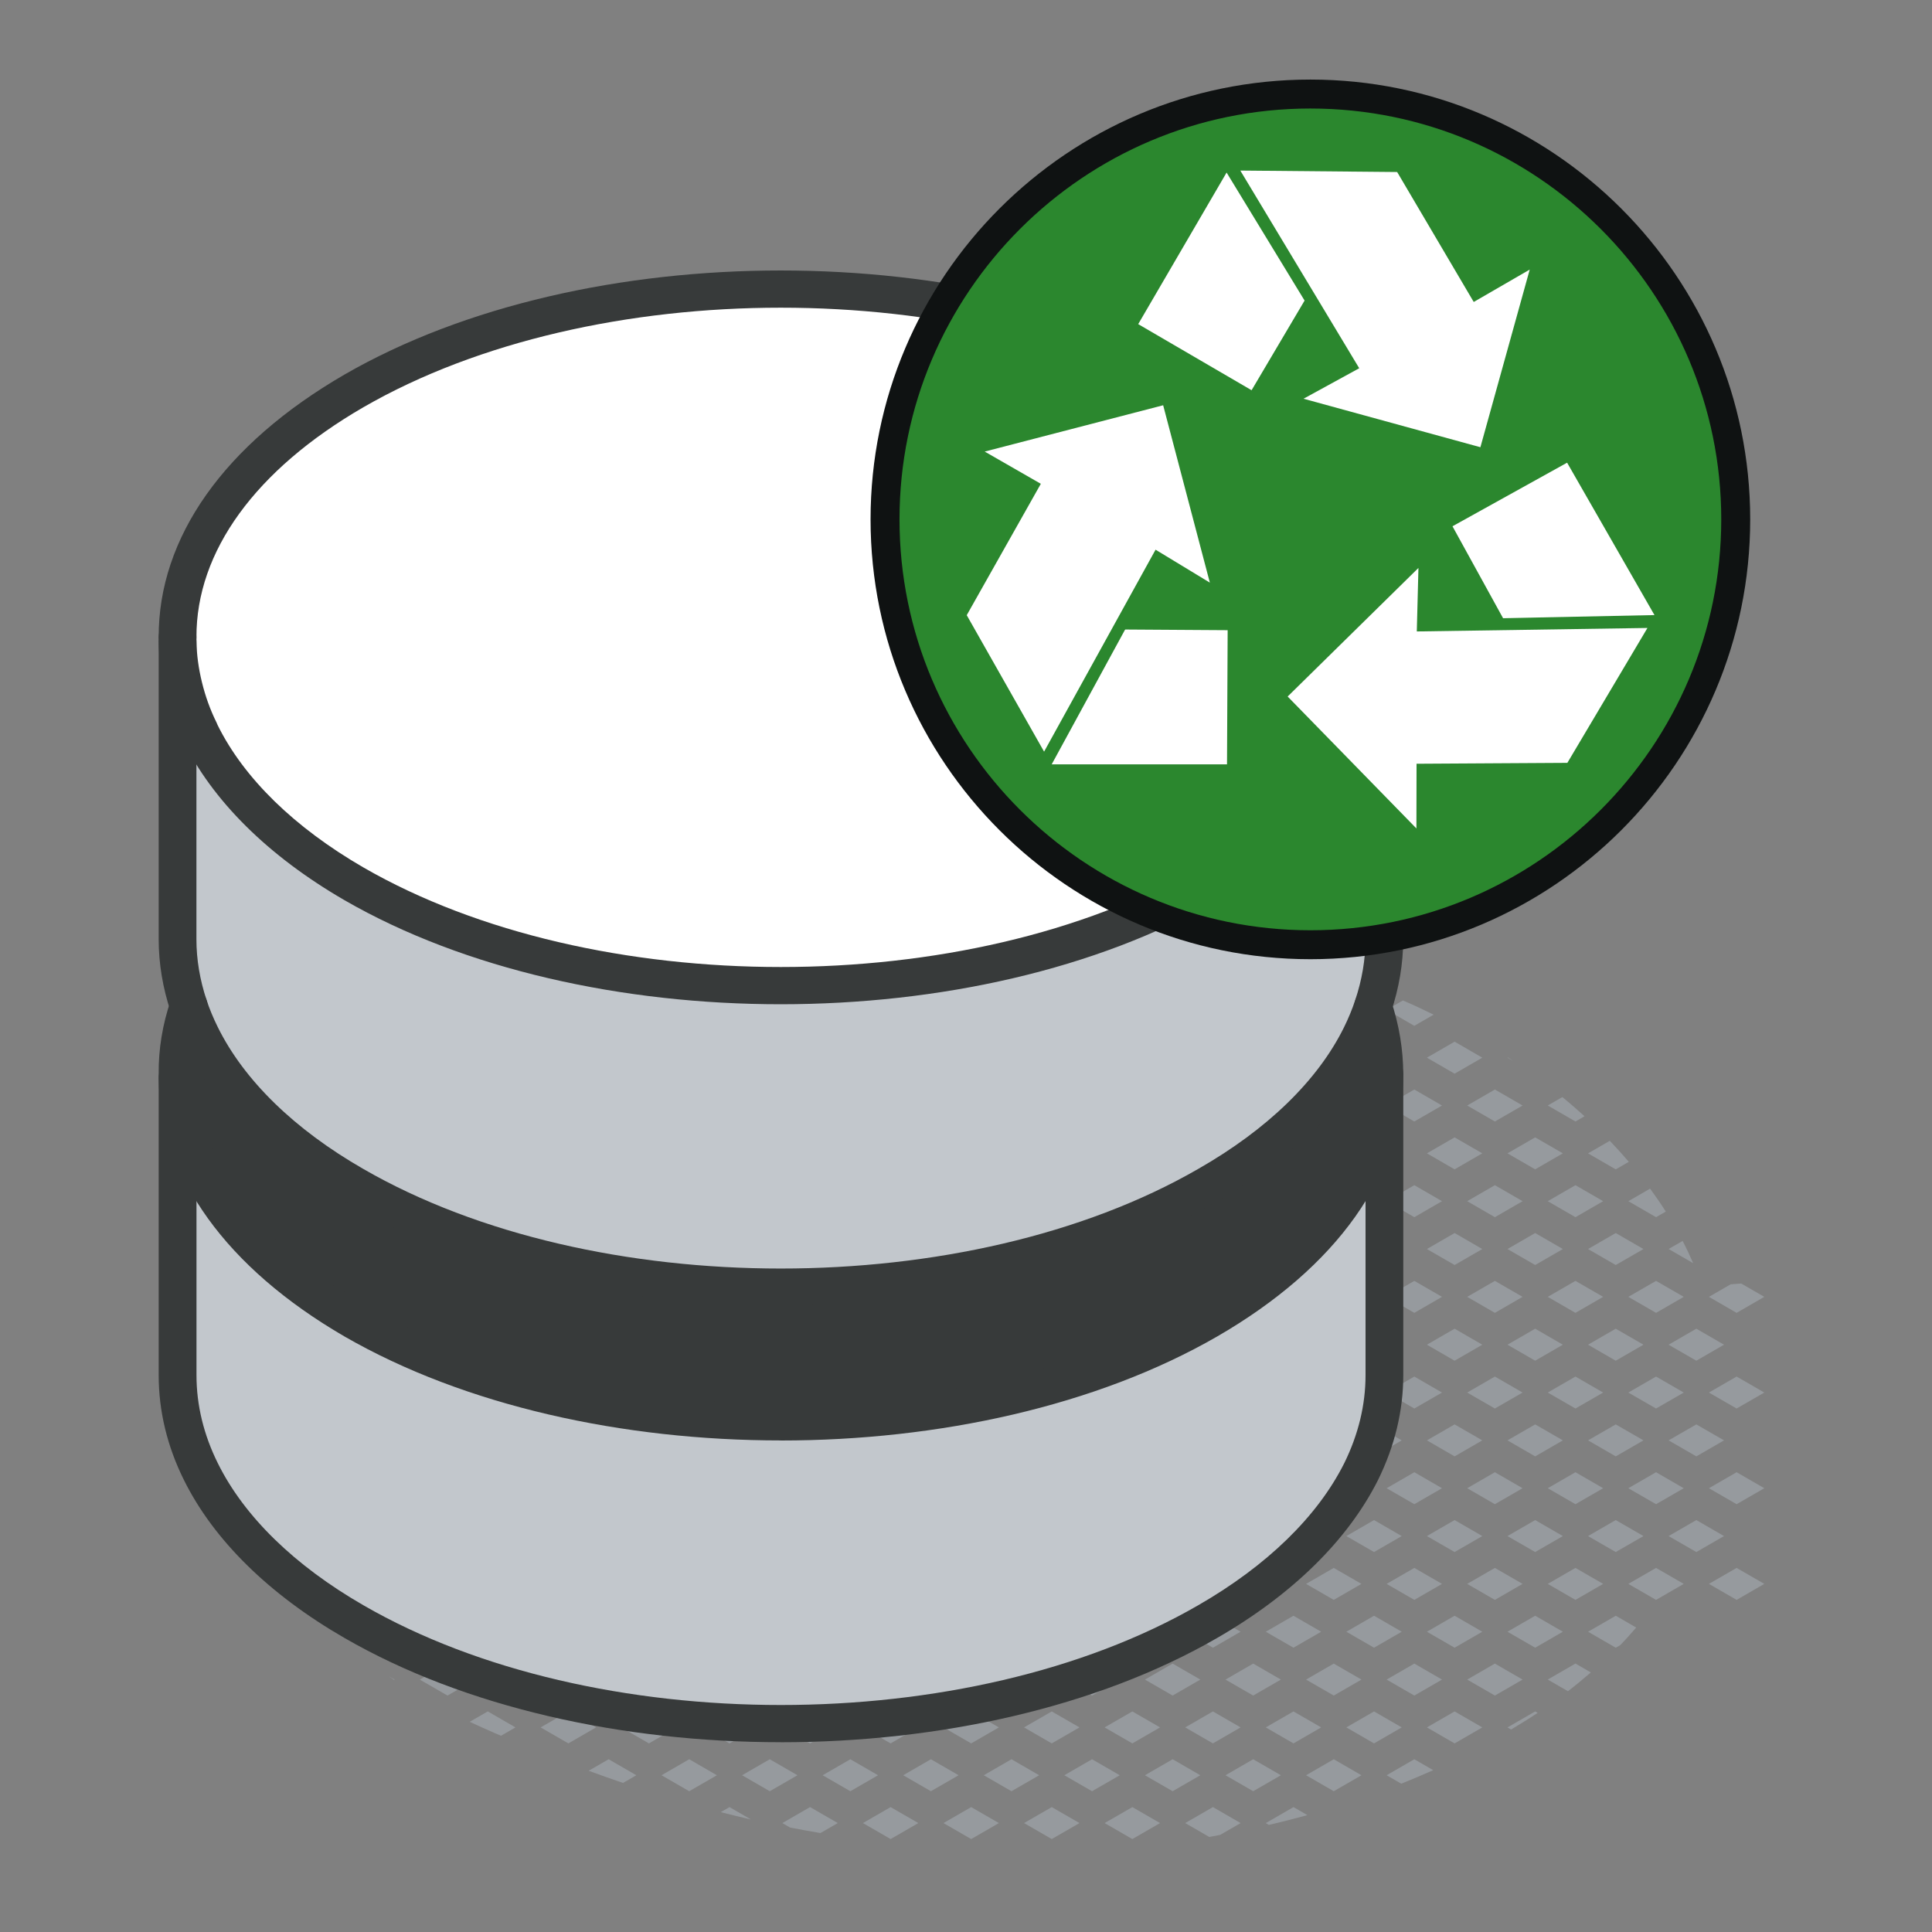<?xml version="1.0" encoding="UTF-8"?>
<svg id="a" data-name="Layer 1" xmlns="http://www.w3.org/2000/svg" viewBox="0 0 600 600">
  <rect x="0" y="0" width="600" height="600" fill="#808080" stroke="none"/>
  <defs>
    <style>
      .b {
        fill: #2b872e;
      }

      .b, .c, .d, .e, .f, .g {
        stroke-width: 0px;
      }

      .c {
        fill: #373a3a;
      }

      .d {
        fill: #0f1212;
      }

      .e {
        fill: #c2c7cc;
      }

      .f {
        fill: #969a9e;
      }

      .g {
        fill: #fff;
      }
    </style>
  </defs>
  <g>
    <path class="f" d="M530.72,402.75l8.6,4.97,8.6-4.97-7.17-4.14c-1.08.08-2.18.16-3.27.24l-6.76,3.9Z"/>
    <polygon class="f" points="547.92 432.47 539.32 427.5 530.72 432.47 539.32 437.43 547.92 432.47"/>
    <polygon class="f" points="547.92 462.18 539.32 457.21 530.72 462.18 539.32 467.14 547.92 462.18"/>
    <polygon class="f" points="539.32 486.93 530.72 491.89 539.32 496.86 547.92 491.89 539.32 486.93"/>
    <path class="f" d="M517.32,376.26c-1.54-2.43-3.17-4.8-4.87-7.12l-6.75,3.9,8.6,4.97,3.02-1.74Z"/>
    <polygon class="f" points="522.9 402.75 514.3 397.79 505.69 402.75 514.3 407.72 522.9 402.75"/>
    <path class="f" d="M522.56,385.38l-4.35,2.51,7.62,4.4c-1.02-2.34-2.1-4.65-3.27-6.91Z"/>
    <polygon class="f" points="522.9 432.47 514.3 427.5 505.69 432.47 514.3 437.43 522.9 432.47"/>
    <polygon class="f" points="535.41 417.61 526.81 412.64 518.2 417.61 526.81 422.58 535.41 417.61"/>
    <polygon class="f" points="522.9 462.18 514.3 457.21 505.69 462.18 514.3 467.14 522.9 462.18"/>
    <polygon class="f" points="535.41 447.32 526.81 442.36 518.2 447.32 526.81 452.29 535.41 447.32"/>
    <polygon class="f" points="514.3 486.93 505.69 491.89 514.3 496.86 522.9 491.89 514.3 486.93"/>
    <polygon class="f" points="535.41 477.04 526.81 472.07 518.2 477.04 526.81 482 535.41 477.04"/>
    <path class="f" d="M489.27,348.29l2.82-1.63c-2.25-2.04-4.54-4.04-6.89-5.95l-4.53,2.61,8.6,4.97Z"/>
    <polygon class="f" points="497.87 373.04 489.27 368.07 480.67 373.04 489.27 378.01 497.87 373.04"/>
    <path class="f" d="M505.84,360.81c-1.9-2.23-3.87-4.4-5.91-6.52l-6.75,3.9,8.6,4.97,4.06-2.34Z"/>
    <polygon class="f" points="485.36 358.18 476.76 353.22 468.16 358.18 476.76 363.15 485.36 358.18"/>
    <polygon class="f" points="497.87 402.75 489.27 397.79 480.67 402.75 489.27 407.72 497.87 402.75"/>
    <polygon class="f" points="510.39 387.9 501.78 382.93 493.18 387.9 501.78 392.86 510.39 387.9"/>
    <polygon class="f" points="485.36 387.9 476.76 382.93 468.16 387.9 476.76 392.86 485.36 387.9"/>
    <polygon class="f" points="497.87 432.47 489.27 427.5 480.67 432.47 489.27 437.43 497.87 432.47"/>
    <polygon class="f" points="510.39 417.61 501.78 412.64 493.18 417.61 501.78 422.58 510.39 417.61"/>
    <polygon class="f" points="485.36 417.61 476.76 412.64 468.16 417.61 476.76 422.58 485.36 417.61"/>
    <polygon class="f" points="497.87 462.18 489.27 457.21 480.67 462.18 489.27 467.14 497.87 462.18"/>
    <polygon class="f" points="510.39 447.32 501.78 442.36 493.18 447.32 501.78 452.29 510.39 447.32"/>
    <polygon class="f" points="485.36 447.32 476.76 442.36 468.16 447.32 476.76 452.29 485.36 447.32"/>
    <polygon class="f" points="489.27 486.93 480.67 491.89 489.27 496.86 497.87 491.89 489.27 486.93"/>
    <polygon class="f" points="510.39 477.04 501.78 472.07 493.18 477.04 501.78 482 510.39 477.04"/>
    <polygon class="f" points="485.36 477.04 476.76 472.07 468.16 477.04 476.76 482 485.36 477.04"/>
    <path class="f" d="M486.94,525.22c2.45-1.88,4.8-3.84,7.11-5.83l-4.78-2.76-8.6,4.97,6.26,3.62Z"/>
    <path class="f" d="M503.17,510.92c1.74-1.77,3.35-3.62,4.97-5.47l-6.35-3.67-8.6,4.97,8.6,4.97,1.38-.8Z"/>
    <polygon class="f" points="472.85 343.33 464.25 338.36 455.65 343.33 464.25 348.29 472.85 343.33"/>
    <path class="f" d="M468.16,328.47l1.87,1.08c-.57-.38-1.15-.77-1.74-1.15l-.13.08Z"/>
    <polygon class="f" points="472.85 373.04 464.25 368.07 455.65 373.04 464.25 378.01 472.85 373.04"/>
    <polygon class="f" points="472.85 402.75 464.25 397.79 455.65 402.75 464.25 407.72 472.85 402.75"/>
    <polygon class="f" points="472.85 432.47 464.25 427.5 455.65 432.47 464.25 437.43 472.85 432.47"/>
    <polygon class="f" points="472.85 462.18 464.25 457.21 455.65 462.18 464.25 467.14 472.85 462.18"/>
    <polygon class="f" points="476.76 501.78 468.16 506.75 476.76 511.71 485.36 506.75 476.76 501.78"/>
    <polygon class="f" points="464.25 486.93 455.65 491.89 464.25 496.86 472.85 491.89 464.25 486.93"/>
    <path class="f" d="M476.76,531.5l-8.6,4.97,1.13.65c2.79-1.68,5.56-3.38,8.24-5.17l-.77-.45Z"/>
    <polygon class="f" points="472.85 521.61 464.25 516.64 455.65 521.61 464.25 526.57 472.85 521.61"/>
    <path class="f" d="M445.23,315.12c-3.13-1.55-6.31-3.05-9.55-4.42l-5.05,2.91,8.6,4.97,5.99-3.46Z"/>
    <polygon class="f" points="447.83 343.33 439.23 338.36 430.63 343.33 439.23 348.29 447.83 343.33"/>
    <polygon class="f" points="460.34 328.47 451.74 323.5 443.14 328.47 451.74 333.44 460.34 328.47"/>
    <polygon class="f" points="447.83 373.04 439.23 368.07 430.63 373.04 439.23 378.01 447.83 373.04"/>
    <polygon class="f" points="460.34 358.18 451.74 353.22 443.14 358.18 451.74 363.15 460.34 358.18"/>
    <polygon class="f" points="447.83 402.75 439.23 397.79 430.63 402.75 439.23 407.72 447.83 402.75"/>
    <polygon class="f" points="460.34 387.9 451.74 382.93 443.14 387.9 451.74 392.86 460.34 387.9"/>
    <polygon class="f" points="447.83 432.47 439.23 427.5 430.63 432.47 439.23 437.43 447.83 432.47"/>
    <polygon class="f" points="460.34 417.61 451.74 412.64 443.14 417.61 451.74 422.58 460.34 417.61"/>
    <polygon class="f" points="447.83 462.18 439.23 457.21 430.63 462.18 439.23 467.14 447.83 462.18"/>
    <polygon class="f" points="460.34 447.32 451.74 442.36 443.14 447.32 451.74 452.29 460.34 447.32"/>
    <polygon class="f" points="447.83 491.89 439.23 486.93 430.63 491.89 439.23 496.86 447.83 491.89"/>
    <polygon class="f" points="460.34 477.04 451.74 472.07 443.14 477.04 451.74 482 460.34 477.04"/>
    <polygon class="f" points="447.83 521.61 439.23 516.64 430.63 521.61 439.23 526.57 447.83 521.61"/>
    <polygon class="f" points="460.34 506.75 451.74 501.78 443.14 506.75 451.74 511.71 460.34 506.75"/>
    <path class="f" d="M445.1,549.74l-5.87-3.39-8.6,4.97,4.54,2.62c3.34-1.33,6.65-2.73,9.93-4.2Z"/>
    <polygon class="f" points="460.34 536.46 451.74 531.5 443.14 536.46 451.74 541.43 460.34 536.46"/>
    <polygon class="f" points="414.21 318.58 422.81 313.61 414.21 308.65 405.61 313.61 414.21 318.58"/>
    <polygon class="f" points="414.21 348.29 422.81 343.33 414.21 338.36 405.61 343.33 414.21 348.29"/>
    <polygon class="f" points="418.12 328.47 426.72 333.44 435.32 328.47 426.72 323.5 418.12 328.47"/>
    <polygon class="f" points="422.81 373.04 414.21 368.07 405.61 373.04 414.21 378.01 422.81 373.04"/>
    <polygon class="f" points="435.32 358.18 426.72 353.22 418.12 358.18 426.72 363.15 435.32 358.18"/>
    <polygon class="f" points="422.81 402.75 414.21 397.79 405.61 402.75 414.21 407.72 422.81 402.75"/>
    <polygon class="f" points="435.32 387.9 426.72 382.93 418.12 387.9 426.72 392.86 435.32 387.9"/>
    <polygon class="f" points="422.81 432.47 414.21 427.5 405.61 432.47 414.21 437.43 422.81 432.47"/>
    <polygon class="f" points="435.32 417.61 426.72 412.64 418.12 417.61 426.72 422.58 435.32 417.61"/>
    <polygon class="f" points="422.81 462.18 414.21 457.21 405.61 462.18 414.21 467.14 422.81 462.18"/>
    <polygon class="f" points="435.32 447.32 426.72 442.36 418.12 447.32 426.72 452.29 435.32 447.32"/>
    <polygon class="f" points="422.81 491.89 414.21 486.93 405.61 491.89 414.21 496.86 422.81 491.89"/>
    <polygon class="f" points="435.32 477.04 426.72 472.07 418.12 477.04 426.72 482 435.32 477.04"/>
    <polygon class="f" points="422.81 521.61 414.21 516.64 405.61 521.61 414.21 526.57 422.81 521.61"/>
    <polygon class="f" points="435.32 506.75 426.72 501.78 418.12 506.75 426.72 511.71 435.32 506.75"/>
    <polygon class="f" points="422.81 551.32 414.21 546.35 405.61 551.32 414.21 556.28 422.81 551.32"/>
    <polygon class="f" points="435.32 536.46 426.72 531.5 418.12 536.46 426.72 541.43 435.32 536.46"/>
    <polygon class="f" points="380.59 313.61 389.19 318.58 397.79 313.61 389.19 308.65 380.59 313.61"/>
    <path class="f" d="M401.7,303.72l3.12-1.8c-2.43-.31-4.85-.51-7.24-.58l4.12,2.38Z"/>
    <polygon class="f" points="397.79 343.33 389.19 338.36 380.59 343.33 389.19 348.29 397.79 343.33"/>
    <polygon class="f" points="410.3 328.47 401.7 323.5 393.1 328.47 401.7 333.44 410.3 328.47"/>
    <polygon class="f" points="389.19 378.01 397.79 373.04 389.19 368.07 380.59 373.04 389.19 378.01"/>
    <polygon class="f" points="401.7 363.15 410.3 358.18 401.7 353.22 393.1 358.18 401.7 363.15"/>
    <path class="f" d="M384.99,405.28l4.2,2.44,8.6-4.97-8.6-4.97-4.38,2.53c.09,1.64.15,3.3.18,4.96Z"/>
    <polygon class="f" points="401.7 392.86 410.3 387.9 401.7 382.93 393.1 387.9 401.7 392.86"/>
    <polygon class="f" points="397.79 432.47 389.19 427.5 380.59 432.47 389.19 437.43 397.79 432.47"/>
    <polygon class="f" points="410.3 417.61 401.7 412.64 393.1 417.61 401.7 422.58 410.3 417.61"/>
    <polygon class="f" points="397.79 462.18 389.19 457.21 380.59 462.18 389.19 467.14 397.79 462.18"/>
    <polygon class="f" points="410.3 447.32 401.7 442.36 393.1 447.32 401.7 452.29 410.3 447.32"/>
    <polygon class="f" points="397.79 491.89 389.19 486.93 380.59 491.89 389.19 496.86 397.79 491.89"/>
    <polygon class="f" points="410.3 477.04 401.7 472.07 393.1 477.04 401.7 482 410.3 477.04"/>
    <polygon class="f" points="397.79 521.61 389.19 516.64 380.59 521.61 389.19 526.57 397.79 521.61"/>
    <polygon class="f" points="410.3 506.75 401.7 501.78 393.1 506.75 401.7 511.71 410.3 506.75"/>
    <path class="f" d="M401.7,561.21l-8.6,4.97.98.56c4-.93,7.98-1.94,11.94-3.04l-4.32-2.49Z"/>
    <polygon class="f" points="397.79 551.32 389.19 546.35 380.59 551.32 389.19 556.28 397.79 551.32"/>
    <polygon class="f" points="410.3 536.46 401.7 531.5 393.1 536.46 401.7 541.43 410.3 536.46"/>
    <path class="f" d="M358.53,315.33l5.64,3.25,8.6-4.97-6.78-3.91c-2.66,1.68-5.16,3.56-7.46,5.63Z"/>
    <polygon class="f" points="372.77 343.33 364.17 338.36 355.57 343.33 364.17 348.29 372.77 343.33"/>
    <polygon class="f" points="385.28 328.47 376.68 323.5 368.08 328.47 376.68 333.44 385.28 328.47"/>
    <polygon class="f" points="372.77 373.04 364.17 368.07 355.57 373.04 364.17 378.01 372.77 373.04"/>
    <polygon class="f" points="385.28 358.18 376.68 353.22 368.08 358.18 376.68 363.15 385.28 358.18"/>
    <polygon class="f" points="376.68 392.86 385.28 387.9 376.68 382.93 368.08 387.9 376.68 392.86"/>
    <path class="f" d="M367.15,435.71l5.62-3.24-2.42-1.39c-.92,1.13-1.84,2.28-2.57,3.49-.24.37-.41.77-.63,1.15Z"/>
    <path class="f" d="M381.14,416.28c-.17.35-1.36,2.45-1.99,3.64l-.95,1.08-.98,1.27,8.06-4.66-3.72-2.15c-.14.27-.29.55-.42.82Z"/>
    <path class="f" d="M364.17,467.14l8.6-4.97-8.6-4.97-2.67,1.54c0,2.49.28,4.95.85,7.34l1.82,1.05Z"/>
    <polygon class="f" points="385.28 447.32 376.68 442.36 368.08 447.32 376.68 452.29 385.28 447.32"/>
    <polygon class="f" points="372.77 491.89 364.17 486.93 355.57 491.89 364.17 496.86 372.77 491.89"/>
    <polygon class="f" points="385.28 477.04 376.68 472.07 368.08 477.04 376.68 482 385.28 477.04"/>
    <polygon class="f" points="372.77 521.61 364.17 516.64 355.57 521.61 364.17 526.57 372.77 521.61"/>
    <polygon class="f" points="385.28 506.75 376.68 501.78 368.08 506.75 376.68 511.71 385.28 506.75"/>
    <polygon class="f" points="372.77 551.32 364.17 546.35 355.57 551.32 364.17 556.28 372.77 551.32"/>
    <polygon class="f" points="385.28 536.46 376.68 531.5 368.08 536.46 376.68 541.43 385.28 536.46"/>
    <path class="f" d="M385.28,566.17l-8.6-4.97-8.6,4.97,7.46,4.31c1.12-.19,2.24-.42,3.36-.62l6.38-3.68Z"/>
    <path class="f" d="M350.82,323.98c-1.51,2.13-2.84,4.36-3.97,6.68l4.8,2.77,8.6-4.97-8.6-4.97-.83.48Z"/>
    <path class="f" d="M347.75,343.33l-4.42-2.55c-.38,1.82-.65,3.68-.78,5.55l5.2-3Z"/>
    <path class="f" d="M351.66,363.15l8.6-4.97-8.6-4.97-8.2,4.73c.04.18.09.36.13.54l8.07,4.66Z"/>
    <polygon class="f" points="339.14 496.86 347.75 491.89 339.14 486.93 330.54 491.89 339.14 496.86"/>
    <path class="f" d="M358.14,478.26c-3.31.65-6.64,1.21-9.98,1.73l3.5,2.02,6.48-3.74Z"/>
    <polygon class="f" points="347.75 521.61 339.14 516.64 330.54 521.61 339.14 526.57 347.75 521.61"/>
    <polygon class="f" points="360.26 506.75 351.66 501.78 343.05 506.75 351.66 511.71 360.26 506.75"/>
    <polygon class="f" points="351.66 561.21 343.05 566.17 351.66 571.14 360.26 566.17 351.66 561.21"/>
    <polygon class="f" points="347.75 551.32 339.14 546.35 330.54 551.32 339.14 556.28 347.75 551.32"/>
    <polygon class="f" points="360.26 536.46 351.66 531.5 343.05 536.46 351.66 541.43 360.26 536.46"/>
    <polygon class="f" points="314.12 496.86 322.72 491.89 314.12 486.93 305.52 491.89 314.12 496.86"/>
    <polygon class="f" points="322.72 521.61 314.12 516.64 305.52 521.61 314.12 526.57 322.72 521.61"/>
    <polygon class="f" points="335.24 506.75 326.63 501.78 318.03 506.75 326.63 511.71 335.24 506.75"/>
    <polygon class="f" points="326.63 571.14 335.24 566.17 326.63 561.21 318.03 566.17 326.63 571.14"/>
    <polygon class="f" points="314.12 546.35 305.52 551.32 314.12 556.28 322.72 551.32 314.12 546.35"/>
    <polygon class="f" points="335.24 536.46 326.63 531.5 318.03 536.46 326.63 541.43 335.24 536.46"/>
    <polygon class="f" points="297.7 491.89 289.1 486.93 280.5 491.89 289.1 496.86 297.7 491.89"/>
    <polygon class="f" points="297.7 521.61 289.1 516.64 280.5 521.61 289.1 526.57 297.7 521.61"/>
    <polygon class="f" points="310.21 506.75 301.61 501.78 293.01 506.75 301.61 511.71 310.21 506.75"/>
    <polygon class="f" points="289.1 556.28 297.7 551.32 289.1 546.35 280.5 551.32 289.1 556.28"/>
    <polygon class="f" points="301.61 541.43 310.21 536.46 301.61 531.5 293.01 536.46 301.61 541.43"/>
    <polygon class="f" points="310.21 566.17 301.61 561.21 293.01 566.17 301.61 571.14 310.21 566.17"/>
    <polygon class="f" points="272.68 491.89 264.08 486.93 255.48 491.89 264.08 496.86 272.68 491.89"/>
    <path class="f" d="M276.59,482l.54-.31c-.43-.04-.86-.08-1.28-.12l.75.43Z"/>
    <polygon class="f" points="272.68 521.61 264.08 516.64 255.48 521.61 264.08 526.57 272.68 521.61"/>
    <polygon class="f" points="285.19 506.75 276.59 501.78 267.99 506.75 276.59 511.71 285.19 506.75"/>
    <polygon class="f" points="272.68 551.32 264.08 546.35 255.48 551.32 264.08 556.28 272.68 551.32"/>
    <polygon class="f" points="285.19 536.46 276.59 531.5 267.99 536.46 276.59 541.43 285.19 536.46"/>
    <polygon class="f" points="276.59 571.14 285.19 566.17 276.59 561.21 267.99 566.17 276.59 571.14"/>
    <polygon class="f" points="247.66 491.89 239.06 486.93 230.46 491.89 239.06 496.86 247.66 491.89"/>
    <path class="f" d="M256.53,479.14c-4.43-.69-8.85-1.45-13.22-2.3l-.33.19,8.6,4.97,4.96-2.86Z"/>
    <polygon class="f" points="247.66 521.61 239.06 516.64 230.46 521.61 239.06 526.57 247.66 521.61"/>
    <polygon class="f" points="260.17 506.75 251.57 501.78 242.97 506.75 251.57 511.71 260.17 506.75"/>
    <path class="f" d="M242.97,566.17l2.42,1.4c3.13.59,6.26,1.18,9.41,1.7l5.37-3.1-8.6-4.97-8.6,4.97Z"/>
    <polygon class="f" points="239.06 546.35 230.46 551.32 239.06 556.28 247.66 551.32 239.06 546.35"/>
    <polygon class="f" points="260.17 536.46 251.57 531.5 242.97 536.46 251.57 541.43 260.17 536.46"/>
    <polygon class="f" points="222.64 491.89 214.04 486.93 205.44 491.89 214.04 496.86 222.64 491.89"/>
    <path class="f" d="M235.15,477.04l-5.46-3.15c-1.5-.35-3.03-.65-4.52-1.01l-7.22,4.17,8.6,4.97,8.6-4.97Z"/>
    <polygon class="f" points="222.64 521.61 214.04 516.64 205.44 521.61 214.04 526.57 222.64 521.61"/>
    <polygon class="f" points="235.15 506.75 226.55 501.78 217.95 506.75 226.55 511.71 235.15 506.75"/>
    <polygon class="f" points="205.44 551.32 214.04 556.28 222.64 551.32 214.04 546.35 205.44 551.32"/>
    <polygon class="f" points="235.15 536.46 226.55 531.5 217.95 536.46 226.55 541.43 235.15 536.46"/>
    <path class="f" d="M223.83,562.78c3.11.79,6.23,1.56,9.37,2.27l-6.65-3.84-2.72,1.57Z"/>
    <polygon class="f" points="180.41 462.18 189.02 467.14 193.75 464.41 182.29 461.09 180.41 462.18"/>
    <polygon class="f" points="197.62 491.89 189.02 486.93 180.41 491.89 189.02 496.86 197.62 491.89"/>
    <polygon class="f" points="210.13 477.04 201.53 472.07 192.93 477.04 201.53 482 210.13 477.04"/>
    <polygon class="f" points="197.62 521.61 189.02 516.64 180.41 521.61 189.02 526.57 197.62 521.61"/>
    <polygon class="f" points="210.13 506.75 201.53 501.78 192.93 506.75 201.53 511.71 210.13 506.75"/>
    <path class="f" d="M182.82,549.93c3.54,1.3,7.09,2.56,10.66,3.78l4.14-2.39-8.6-4.97-6.19,3.57Z"/>
    <polygon class="f" points="201.53 531.5 192.93 536.46 201.53 541.43 210.13 536.46 201.53 531.5"/>
    <polygon class="f" points="172.6 462.18 163.99 457.21 155.39 462.18 163.99 467.14 172.6 462.18"/>
    <polygon class="f" points="172.6 491.89 163.99 486.93 155.39 491.89 163.99 496.86 172.6 491.89"/>
    <polygon class="f" points="185.11 477.04 176.51 472.07 167.9 477.04 176.51 482 185.11 477.04"/>
    <polygon class="f" points="163.99 516.64 155.39 521.61 163.99 526.57 172.6 521.61 163.99 516.64"/>
    <polygon class="f" points="185.11 506.75 176.51 501.78 167.9 506.75 176.51 511.71 185.11 506.75"/>
    <polygon class="f" points="176.51 531.5 167.9 536.46 176.51 541.43 185.11 536.46 176.51 531.5"/>
    <polygon class="f" points="147.57 462.18 138.97 457.21 130.37 462.18 138.97 467.14 147.57 462.18"/>
    <polygon class="f" points="147.57 491.89 138.97 486.93 130.37 491.89 138.97 496.86 147.57 491.89"/>
    <polygon class="f" points="160.08 477.04 151.48 472.07 142.88 477.04 151.48 482 160.08 477.04"/>
    <polygon class="f" points="138.97 516.64 130.37 521.61 138.97 526.57 147.57 521.61 138.97 516.64"/>
    <polygon class="f" points="160.08 506.75 151.48 501.78 142.88 506.75 151.48 511.71 160.08 506.75"/>
    <path class="f" d="M145.89,534.73c2.63,1.22,5.24,2.41,7.79,3.51.64.28,1.28.54,1.92.81l4.48-2.59-8.6-4.97-5.6,3.23Z"/>
    <polygon class="f" points="122.55 462.18 113.95 457.21 105.35 462.18 113.95 467.14 122.55 462.18"/>
    <path class="f" d="M130.88,449.74c-2.76-.05-5.48.08-8.15.4l3.73,2.15,4.42-2.55Z"/>
    <polygon class="f" points="126.46 501.78 117.86 506.75 126.46 511.71 135.06 506.75 126.46 501.78"/>
    <polygon class="f" points="113.95 486.93 105.35 491.89 113.95 496.86 122.55 491.89 113.95 486.93"/>
    <polygon class="f" points="135.06 477.04 126.46 472.07 117.86 477.04 126.46 482 135.06 477.04"/>
    <polygon class="f" points="110.04 477.04 101.44 472.07 92.84 477.04 101.44 482 110.04 477.04"/>
    <path class="f" d="M122.38,521.71l.17-.1-1.83-1.06c.55.39,1.1.78,1.66,1.16Z"/>
    <path class="f" d="M101.34,501.84c1.66,2.37,3.47,4.63,5.47,6.78l3.24-1.87-8.6-4.97-.1.06Z"/>
    <path class="f" d="M95.35,490.63c.26.69.54,1.37.83,2.04l1.35-.78-2.18-1.26Z"/>
    <g>
      <g>
        <path class="e" d="M429.94,333.51v93.55c0,10.13-2.45,20.22-7.23,29.94-8.56,17.09-24.43,33.22-47.68,46.6-73.25,42.32-191.85,42.32-265.1,0-23.25-13.38-39.11-29.52-47.56-46.6-4.82-9.71-7.23-19.8-7.23-29.94v-92.33c.46,27.3,18.81,54.37,54.79,75.24,73.25,42.21,191.85,42.21,265.1,0,36.63-21.14,54.9-48.86,54.9-76.46Z"/>
        <path class="e" d="M429.94,197.94v93.75c0,6.96-1.21,13.94-3.51,20.84-1.01,3.02-2.25,6.05-3.72,9.02-8.42,17.12-24.32,33.22-47.68,46.57-73.25,42.25-191.85,42.25-265.1,0-23.25-13.34-39.12-29.47-47.56-46.57-1.49-3.02-2.75-6.05-3.77-9.1-2.28-6.86-3.46-13.8-3.46-20.76v-92.41c.08,4.63.73,9.33,1.87,13.99,1.15,4.7,2.75,9.25,5.01,13.8v.11c8.37,17.28,24.39,33.68,47.9,47.29,73.25,42.25,191.85,42.25,265.1,0,36.63-21.14,54.9-48.82,54.9-76.54Z"/>
        <path class="c" d="M426.43,312.53c2.29,6.92,3.51,13.92,3.51,20.99,0,27.6-18.28,55.32-54.9,76.46-73.25,42.21-191.85,42.21-265.1,0-35.98-20.87-54.33-47.94-54.79-75.24v-1.22c-.08-7.11,1.09-14.15,3.46-21.07.99,3.06,2.27,6.08,3.77,9.1,8.44,17.09,24.32,33.22,47.56,46.57,73.25,42.25,191.85,42.25,265.1,0,23.36-13.34,39.25-29.44,47.68-46.57,1.46-2.98,2.72-6,3.72-9.02Z"/>
        <path class="g" d="M375.03,121.4c36.63,21.22,54.9,48.82,54.9,76.54s-18.28,55.4-54.9,76.54c-73.25,42.25-191.85,42.25-265.1,0-23.51-13.61-39.53-30.01-47.9-47.29v-.11c-2.26-4.55-3.86-9.1-5.01-13.8-1.15-4.66-1.8-9.37-1.87-13.99v-1.34c-.11-27.72,18.28-55.4,54.79-76.54,73.25-42.25,191.85-42.25,265.1,0Z"/>
      </g>
      <g>
        <path class="c" d="M242.48,447.34c-49.07,0-98.13-10.76-135.48-32.28-36.72-21.31-57.21-49.79-57.72-80.22-.05-3.24,2.53-5.91,5.77-5.96,3.38.08,5.91,2.53,5.96,5.77.44,26.16,18.86,51.12,51.87,70.27,71.46,41.18,187.75,41.17,259.23,0,33.51-19.34,51.96-44.69,51.96-71.38,0-6.28-1.08-12.72-3.21-19.15-1.02-3.07.65-6.39,3.72-7.41,3.08-1.02,6.39.65,7.41,3.72,2.53,7.62,3.8,15.3,3.8,22.84,0,31.05-20.54,60.01-57.83,81.54-37.35,21.53-86.42,32.28-135.48,32.28Z"/>
        <path class="c" d="M242.48,541.06c-49.07,0-98.13-10.79-135.49-32.37-23.42-13.49-40.67-30.46-49.88-49.08-5.2-10.48-7.83-21.43-7.83-32.54v-93.55c-.08-7.67,1.19-15.42,3.78-22.97,1.05-3.07,4.38-4.7,7.45-3.65,3.06,1.05,4.7,4.38,3.65,7.45-2.15,6.28-3.21,12.71-3.14,19.11v93.61c0,9.29,2.23,18.48,6.62,27.33,8.18,16.55,23.82,31.8,45.23,44.13,71.48,41.3,187.77,41.3,259.24,0,21.37-12.3,37.06-27.57,45.37-44.15,4.38-8.9,6.6-18.1,6.6-27.31v-93.55c0-3.24,2.62-5.86,5.86-5.86s5.86,2.63,5.86,5.86v93.55c0,11.02-2.63,21.97-7.83,32.53-9.37,18.69-26.65,35.65-50.01,49.1-37.35,21.58-86.42,32.37-135.48,32.37Z"/>
        <path class="c" d="M242.48,311.88c-49.06,0-98.13-10.77-135.48-32.31-23.75-13.75-41.12-30.98-50.25-49.82-.11-.23-.2-.45-.28-.69-2.22-4.58-3.9-9.3-5.15-14.4-1.27-5.15-1.95-10.3-2.04-15.28,0-.26,0-.52.04-.77-.02-.21-.04-.44-.04-.66-.13-31.02,20.37-60,57.71-81.63,74.72-43.09,196.27-43.09,270.97,0,37.3,21.61,57.83,50.6,57.83,81.62s-20.54,60.09-57.83,81.62c-37.35,21.55-86.42,32.31-135.48,32.32ZM67.59,225.2c8.18,16.51,23.83,31.78,45.28,44.2,71.47,41.22,187.76,41.22,259.23,0,33.51-19.34,51.97-44.72,51.97-71.46s-18.46-52.05-51.98-71.47c-71.47-41.22-187.76-41.22-259.23,0-33.54,19.43-51.96,44.81-51.85,71.45,0,.23-.01.45-.04.68.02.19.03.38.04.57.07,4.1.64,8.37,1.7,12.69,1.1,4.49,2.59,8.61,4.57,12.6.12.24.22.49.31.74Z"/>
        <path class="c" d="M242.49,405.51c-49.07,0-98.13-10.77-135.49-32.31-23.43-13.45-40.68-30.41-49.89-49.05-1.62-3.27-2.99-6.58-4.07-9.84-2.5-7.5-3.76-15.11-3.76-22.61v-93.74c0-3.24,2.62-5.88,5.86-5.88s5.86,2.62,5.86,5.85v93.76c0,6.24,1.06,12.6,3.16,18.91.91,2.75,2.08,5.56,3.46,8.35,8.17,16.55,23.81,31.79,45.22,44.08,71.48,41.23,187.78,41.23,259.25,0,21.54-12.3,37.21-27.54,45.34-44.07,1.34-2.72,2.49-5.51,3.42-8.29,2.13-6.36,3.21-12.75,3.21-18.98v-93.75c0-3.24,2.62-5.86,5.86-5.86s5.86,2.63,5.86,5.86v93.75c0,7.49-1.28,15.13-3.81,22.69-1.1,3.28-2.45,6.56-4.02,9.75-9.17,18.65-26.47,35.61-50.03,49.07-37.34,21.53-86.4,32.3-135.45,32.3Z"/>
      </g>
    </g>
  </g>
  <g>
    <circle class="b" cx="406.95" cy="161.3" r="132.09"/>
    <path class="d" d="M406.95,297.89c-75.31,0-136.59-61.27-136.59-136.59S331.64,24.71,406.95,24.71s136.59,61.27,136.59,136.59-61.27,136.59-136.59,136.59ZM406.95,33.7c-70.36,0-127.6,57.24-127.6,127.6s57.24,127.6,127.6,127.6,127.6-57.24,127.6-127.6-57.24-127.6-127.6-127.6Z"/>
  </g>
  <g>
    <g>
      <path class="b" d="M385.44,192.66l-40.62-.3-20.23,48.56,60.4.15s.15-48.71.45-48.41Z"/>
      <polygon class="g" points="381.26 195.71 381.06 237.37 325.71 237.37 330.15 195.38 381.26 195.71"/>
      <polygon class="b" points="297.83 139.34 363.18 122.26 380.72 187.16 360.33 175.47 324.66 240.96 296.03 190.45 318.22 151.19 297.83 139.34"/>
      <polygon class="g" points="305.81 140.24 361.23 125.86 375.73 180.94 358.87 170.71 324.25 233.43 300.23 191.05 323.24 150.25 305.81 140.24"/>
    </g>
    <g>
      <path class="b" d="M445.87,162.14l19.9,35.41,52.2-6.53-29.85-52.51s-42.36,24.05-42.25,23.64Z"/>
      <polygon class="g" points="451.08 163.44 486.68 143.69 514.26 191.8 475.73 208.23 451.08 163.44"/>
      <polygon class="b" points="443.06 264.65 395.8 216.4 443.44 168.97 443.4 192.47 517.97 190.93 488.33 240.85 443.23 241.08 443.06 264.65"/>
      <polygon class="g" points="439.88 257.28 399.89 216.31 440.51 176.38 440 196.1 511.63 195.02 486.76 236.91 439.92 237.19 439.88 257.28"/>
    </g>
    <g>
      <path class="b" d="M389.81,126.35l20.62-35-31.88-41.85-30.4,52.19s42.08,24.54,41.67,24.65Z"/>
      <polygon class="g" points="388.69 121.19 353.48 100.66 381.65 52.35 414.7 77.19 388.69 121.19"/>
      <polygon class="b" points="479.85 77.26 461.89 142.38 396.94 125.02 417.27 113.24 378.47 49.55 436.53 50.09 459.39 88.97 479.85 77.26"/>
      <polygon class="g" points="475.07 83.72 459.75 138.89 404.82 123.83 422.12 114.36 385.19 52.97 433.9 53.42 457.68 93.78 475.07 83.72"/>
    </g>
  </g>
</svg>